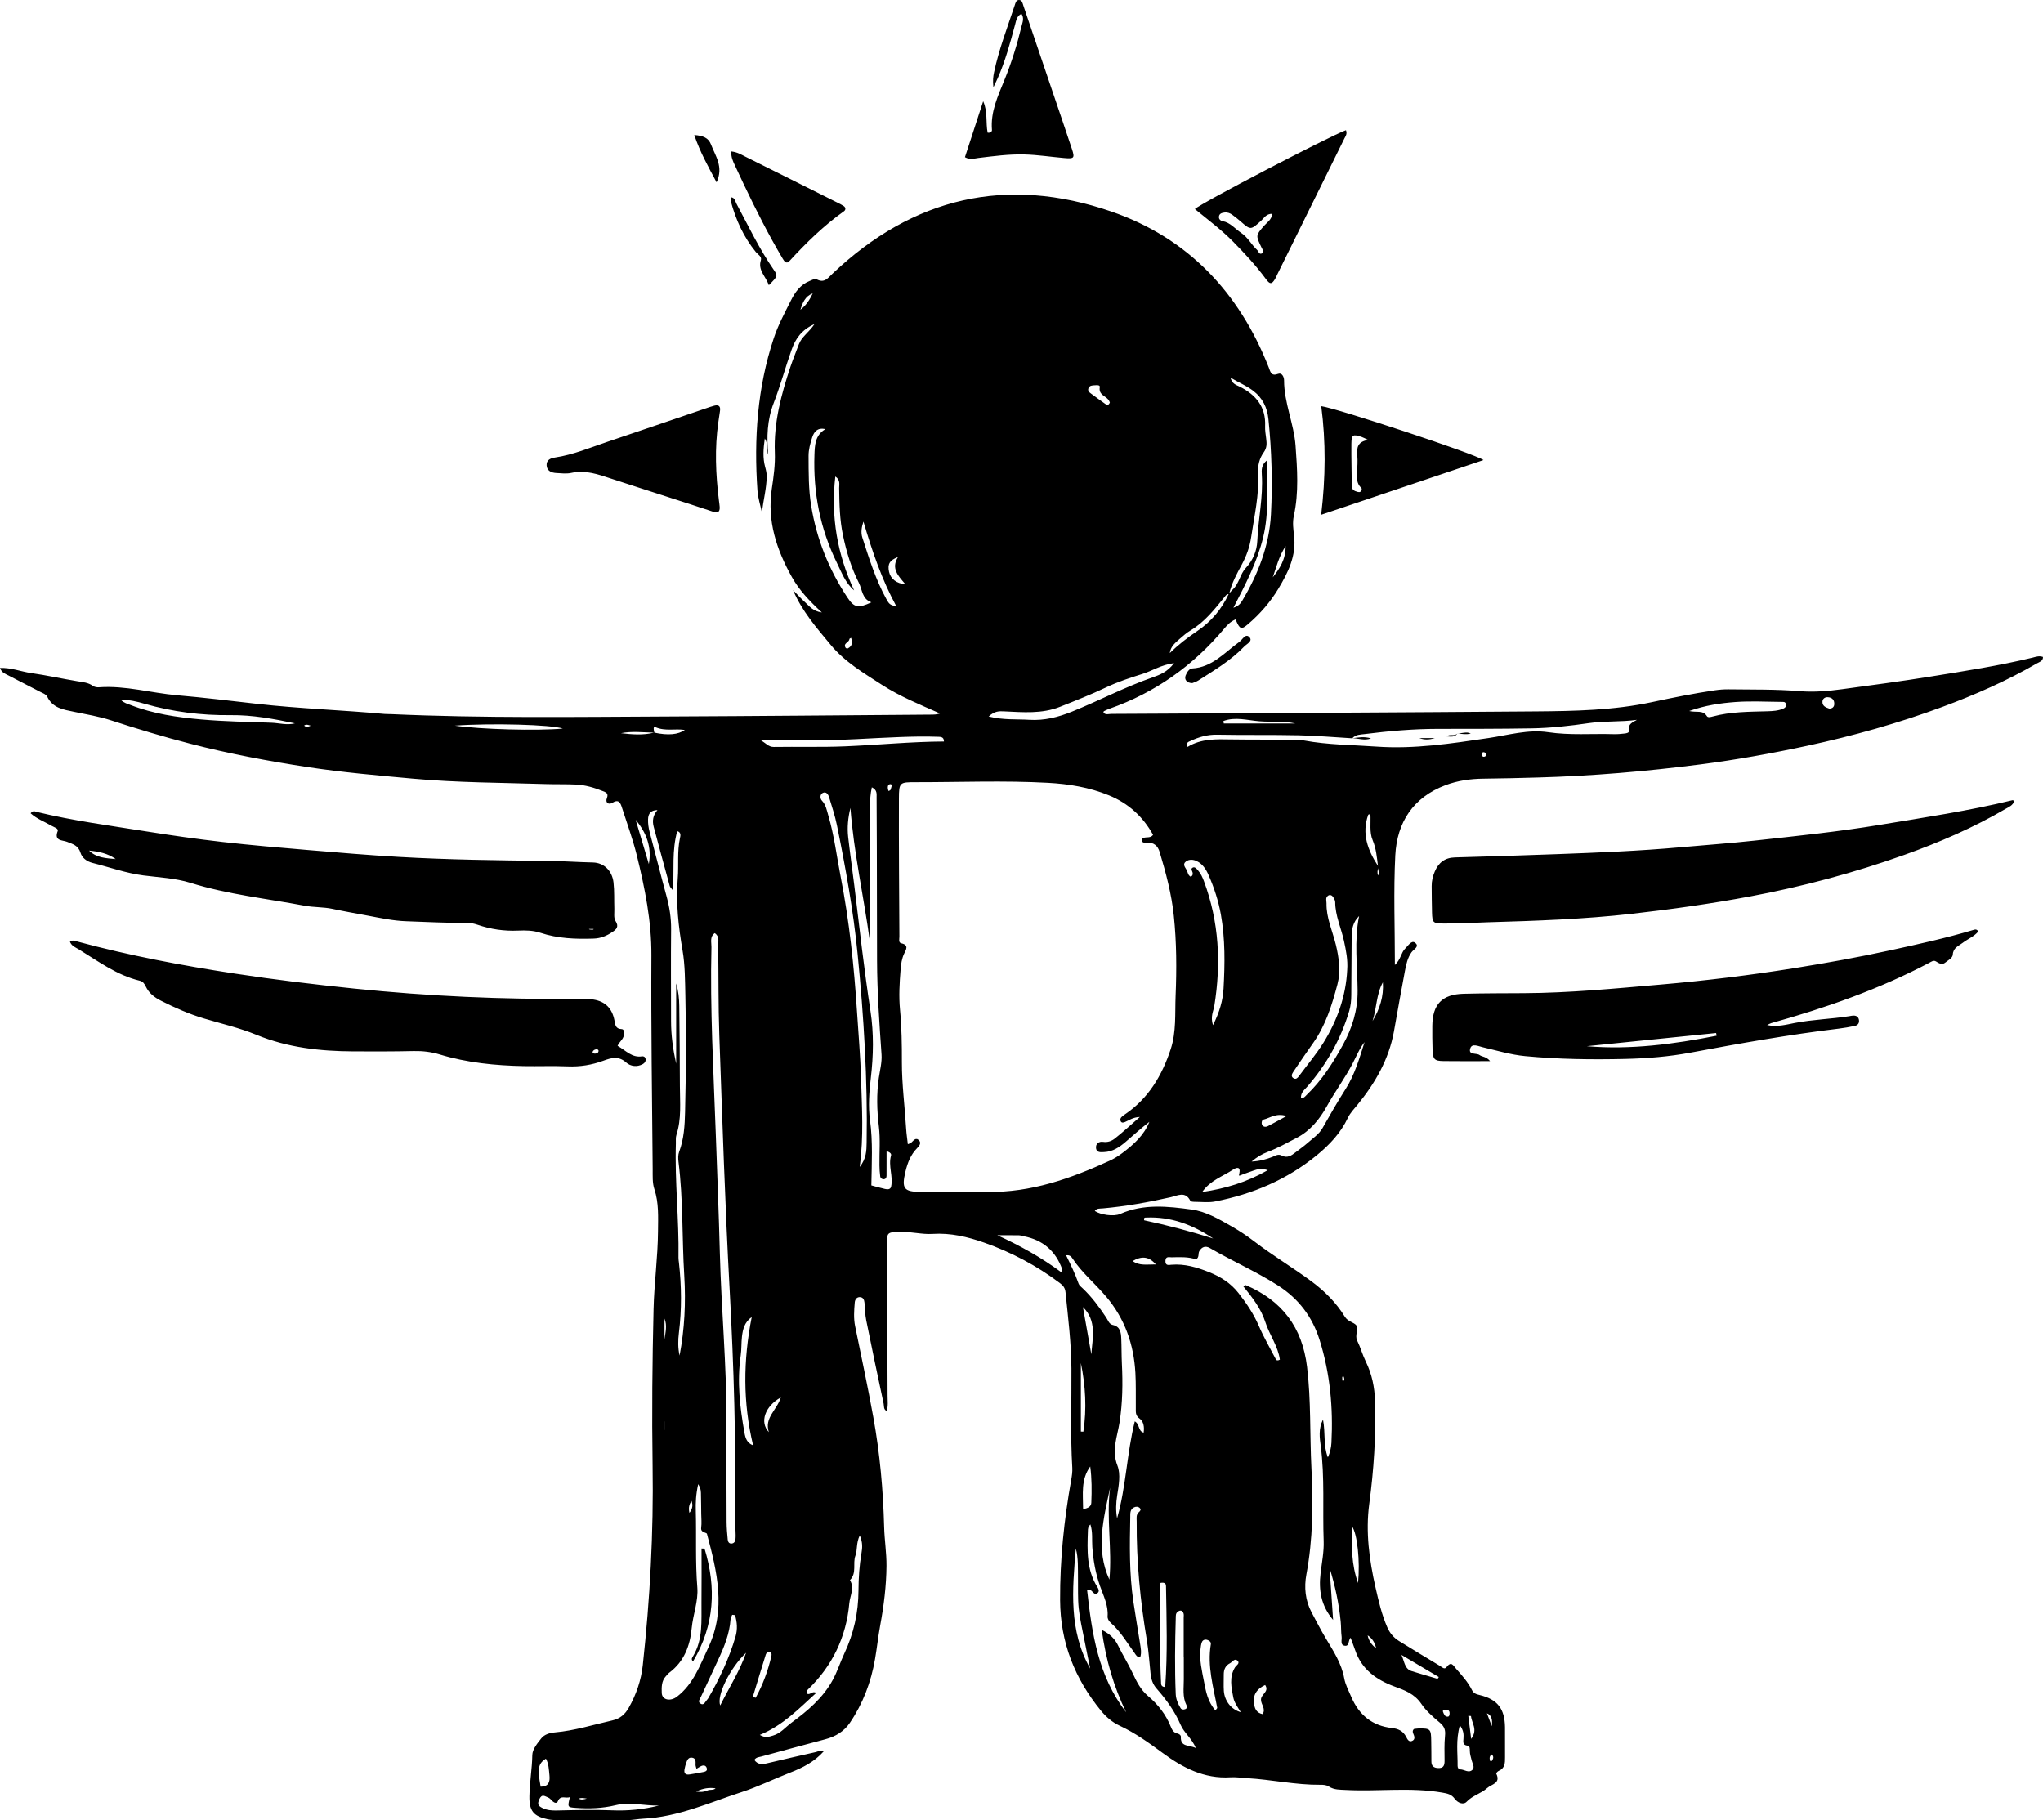 <?xml version="1.0" encoding="UTF-8"?>
<svg id="_レイヤー_1" xmlns="http://www.w3.org/2000/svg" width="668.096" height="595.216" version="1.1" viewBox="0 0 668.096 595.216">
  <!-- Generator: Adobe Illustrator 29.5.1, SVG Export Plug-In . SVG Version: 2.1.0 Build 141)  -->
  <path d="M485.125,150.443c-2.631-1.982-47.82-16.915-53.051-17.629,1.521,11.68,1.426,23.298-.025,35.516,18.044-6.081,35.411-11.933,53.076-17.886h0ZM441.927,145.189c.036-3.073.473-3.295,3.406-2.291.497.17.962.437,2.103.964-3.484.533-3.798,2.542-3.58,5.021.167,1.89.025,3.816-.088,5.72-.107,1.812-.092,3.534,1.355,4.907.347.329.186.759-.053,1.097-.28.396-.721.331-1.109.238-1.131-.272-1.944-.734-1.939-2.163.018-4.498-.148-8.997-.095-13.494h0ZM181.907,154.678c1.634.09,3.344.314,4.905-.036,4.672-1.047,8.879.5,13.156,1.906,6.095,2.004,12.208,3.953,18.312,5.928,4.937,1.598,9.885,3.166,14.802,4.822,1.611.542,2.378.19,2.26-1.569-.046-.68-.155-1.357-.24-2.034-1.068-8.566-1.432-17.136-.187-25.724.179-1.214.357-2.428.538-3.641.226-1.516-.463-2.041-1.878-1.672-.924.241-1.827.561-2.732.869-10.726,3.645-21.443,7.318-32.179,10.932-5.682,1.913-11.238,4.264-17.227,5.156-1.494.222-2.759.862-2.689,2.514.078,1.842,1.544,2.461,3.16,2.55h-.001ZM319.894,51.662c5.012-.603,10.003-1.288,15.085-1.155,4.379.115,8.691.797,13.037,1.171,3.208.276,3.514.06,2.531-2.92-2.012-6.097-4.099-12.169-6.162-18.25-3.245-9.569-6.498-19.135-9.737-28.705-.263-.778-.396-1.772-1.375-1.802-.985-.03-1.184.944-1.44,1.722-2.395,7.26-5.173,14.401-6.759,21.911-.289,1.37-.467,2.726-.214,4.923.703-1.49,1.059-2.207,1.383-2.937,2.503-5.633,4.093-11.565,5.687-17.494.373-1.388.551-2.871,2.1-3.625.987,1.506.33,2.834.027,4.099-1.435,5.976-3.252,11.821-5.58,17.531-2.134,5.233-4.598,10.442-4.091,16.375.034.392-.361,1.031-1.419.877-.658-3.275.092-6.822-1.454-10.277-1.994,6.116-3.988,12.233-5.964,18.295,1.67.944,3.019.42,4.346.26h-.001ZM26.321,278.846c.503,1.664,2.039,2.856,3.916,3.326,5.551,1.389,10.951,3.349,16.676,4.091,5.141.667,10.397.875,15.364,2.421,12.191,3.793,24.849,5.139,37.318,7.478,3.02.567,6.231.42,9.055,1.022,3.852.822,7.757,1.507,11.631,2.232,4.154.778,8.291,1.691,12.567,1.83,6.563.214,13.12.604,19.691.526,1.239-.015,2.426.214,3.615.621,4.303,1.475,8.73,2.124,13.29,1.916,2.454-.112,4.89-.074,7.295.722,5.664,1.874,11.508,2.096,17.432,1.888,2.354-.083,4.234-.913,6.06-2.131,1.312-.876,2.288-1.721,1.051-3.629-.648-1-.337-2.649-.384-4.007-.1-2.87.055-5.766-.272-8.608-.442-3.835-3.159-6.437-6.723-6.514-4.914-.106-9.832-.472-14.722-.52-16.278-.16-32.552-.368-48.803-1.305-9.815-.566-19.616-1.394-29.413-2.221-9.397-.793-18.799-1.588-28.167-2.658-8.421-.961-16.821-2.163-25.192-3.498-11.876-1.894-23.813-3.474-35.522-6.32-.612-.149-1.254-.608-2.075.428,2.003,1.834,4.567,2.749,6.853,4.091.785.461,2.346.871,2.006,1.739-1.296,3.318,1.621,2.919,3.031,3.496,1.896.776,3.693,1.171,4.423,3.583h0ZM192.978,303.773c.37.018.741.004,1.133.004-.044.1-.066.195-.089.196-.375.005-.765.06-1.123-.021-.433-.099-.395-.202.079-.178h0ZM37.839,280.925c-3.096-.305-6.264-.347-8.713-2.78,3.114.308,6.128.895,8.713,2.78ZM252.532,78.599c1.119,2.029,2.273,4.041,3.455,6.034.495.835,1.163,1.828,2.191.709,5.459-5.94,11.198-11.562,17.8-16.25.625-.444.658-1.215-.062-1.704-.67-.455-1.415-.804-2.143-1.168-10-5.003-19.996-10.013-30.012-14.983-1.327-.659-2.609-1.494-4.597-1.715-.144,1.877.55,3.244,1.156,4.549,3.846,8.287,7.798,16.524,12.213,24.528h0ZM232.505,47.239c-.828-2.189-2.635-2.886-5.47-3.092,1.909,5.649,4.542,10.285,7.298,15.477,2.365-5.08-.405-8.623-1.828-12.385h0ZM414.024,91.312c1.282,1.748,1.886,1.674,2.945-.084.281-.467.477-.985.719-1.475,7.33-14.845,14.663-29.688,21.985-44.537.35-.71.946-1.378.482-2.649-5.656,2.102-47.606,23.952-49.403,25.789,4.22,3.473,8.607,6.728,12.455,10.624,3.854,3.902,7.567,7.903,10.817,12.332h0ZM398.614,70.828c.125-1.005.958-1.207,1.784-1.324,1.002-.142,1.882.204,2.665.795.868.655,1.74,1.31,2.557,2.027,3.393,2.981,3.357,2.958,6.861-.216.945-.856,1.608-2.235,3.571-2.195-.245,2.012-1.685,2.784-2.631,3.87-2.788,3.199-2.814,3.163-.908,7.092.278.573.791,1.146.347,1.906-1.166.677-1.264-.597-1.755-1.048-1.879-1.725-2.992-4.1-5.239-5.595-2.003-1.333-3.518-3.371-6.105-3.836-.632-.114-1.246-.672-1.146-1.478v.002ZM247.188,82.425c.671.822,2.004,1.466,1.63,2.646-1.04,3.285,1.537,5.177,2.61,8.192,2.901-2.951,2.995-3.015,1.588-5.052-4.738-6.861-8.319-14.365-12.227-21.69-.399-.748-.431-1.845-1.716-2.013-.044.444-.196.861-.103,1.214,1.621,6.115,4.193,11.77,8.217,16.703h0ZM476.72,239.736c1.363.331,2.73.493,4.247.135-1.481-.756-2.881.063-4.247-.135ZM476.657,239.771c.012-.015.026-.021.038-.036l-.008-.005c-.009.016-.021.025-.03.041h0ZM476.695,239.734c.008.001.017,0,.025.002-.01-.002-.02-.004-.03-.006-.003,0,.005.005.005.005h0ZM469.212,241.357h-5.051c1.553.557,3.055.604,5.051,0ZM476.657,239.771c-.926,1.142-2.435.125-3.66,1.016,1.48.053,2.805.385,3.66-1.016ZM405.328,209.864c-4.847,3.456-8.849,8.354-15.494,8.721-.922.051-1.734,1.273-2.125,2.333-.478,1.298.418,2.458,2.196,2.462.447-.189,1.253-.406,1.924-.835,5.28-3.368,10.695-6.574,15.068-11.149.819-.857,2.95-1.768,1.635-3.097-1.245-1.258-2.194.843-3.205,1.563v.002ZM664.706,215.039c-11.04,2.663-22.254,4.402-33.452,6.205-9.577,1.542-19.192,2.821-28.805,4.123-4.621.626-9.239,1.029-13.817.649-7.8-.647-15.596-.507-23.396-.603-1.495-.018-3.007.106-4.488.325-6.89,1.018-13.709,2.396-20.521,3.855-12.507,2.679-25.258,2.927-37.971,3.029-46.268.368-92.538.572-138.808.818-.867.005-1.869.423-2.596-.412.046-.211.035-.408.105-.442.599-.294,1.195-.606,1.822-.825,14.973-5.234,27.414-14.102,37.577-26.217.983-1.172,1.972-2.254,3.703-3.006,1.378,3.321,1.852,3.465,4.14,1.504,3.88-3.326,7.229-7.178,9.833-11.512,3.168-5.274,5.947-10.773,5.154-17.364-.255-2.115-.559-4.294-.071-6.521,1.66-7.574,1.107-15.27.558-22.885-.52-7.214-3.762-14.013-3.756-21.371,0-1.181-.739-2.576-1.885-2.151-2.409.892-2.547-.614-3.15-2.142-9.67-24.498-26.403-42.286-51.403-50.906-34.307-11.829-64.921-4.688-91.274,20.338-1.465,1.391-2.618,3.155-5.095,1.829-.673-.36-1.562.221-2.336.524-3.029,1.186-4.762,3.652-6.125,6.363-2.026,4.029-4.173,8.016-5.605,12.315-5.405,16.23-6.526,32.934-5.346,49.862.167,2.391.95,4.738,1.447,7.105.497-3.971,1.511-7.775,1.586-11.681.021-1.102-.243-2.142-.533-3.212-.783-2.886-.581-5.813-.1-9.25,1.291,1.954.44,3.757,1.13,5.306-.542-5.764-.363-11.369,1.781-16.896,2.221-5.727,3.826-11.69,5.877-17.488,1.225-3.463,3.192-6.442,7.465-8.324-1.85,2.754-4.209,4.128-5.115,6.623-.886,2.441-1.915,4.832-2.734,7.294-3.03,9.112-5.5,18.297-5.119,28.079.153,3.921-.39,7.91-.982,11.813-1.599,10.547,1.553,19.986,6.585,28.952,2.351,4.19,5.641,7.742,9.788,11.533-2.981-.404-4.097-2.076-5.463-3.304-1.396-1.253-2.651-2.663-3.968-4.004,2.905,6.896,7.685,12.312,12.291,17.881,4.641,5.611,10.769,9.216,16.738,13.074,5.957,3.851,12.517,6.506,19.022,9.377-1.084.383-2.032.377-2.98.384-28.482.207-56.964.48-85.446.606-30.385.135-60.776.597-91.149-.77-.684-.031-1.372.005-2.053-.057-13.884-1.268-27.831-1.742-41.692-3.308-8.699-.983-17.392-2.043-26.112-2.799-8.557-.742-16.933-3.244-25.63-2.608-.643.047-1.442-.097-1.948-.46-1.532-1.1-3.28-1.217-5.04-1.511-5.065-.845-10.089-1.958-15.169-2.684-3.295-.471-6.471-1.804-10.175-1.675.59,1.635,1.858,1.972,2.871,2.51,3.385,1.797,6.818,3.502,10.215,5.278.836.437,1.995.822,2.335,1.546,1.799,3.829,5.352,4.288,8.849,5.021,4.009.84,8.09,1.496,11.969,2.759,8.585,2.796,17.216,5.394,25.957,7.656,12.602,3.26,25.377,5.665,38.225,7.628,11.491,1.755,23.076,2.753,34.661,3.809,14.471,1.319,28.959,1.318,43.445,1.774,3.283.103,6.574-.001,9.854.156,3.026.145,5.923,1.004,8.73,2.129,1.025.411,1.988.708,1.347,2.332-.573,1.455.586,2.242,1.762,1.516,2.089-1.29,2.653-.068,3.15,1.487,1.665,5.21,3.569,10.364,4.875,15.664,2.649,10.756,4.842,21.548,4.776,32.785-.137,23.277.227,46.558.421,69.836.018,2.183-.128,4.504.539,6.517,1.511,4.561,1.236,9.162,1.203,13.814-.06,8.498-1.253,16.935-1.454,25.401-.407,17.108-.576,34.234-.314,51.344.333,21.804-.853,43.507-3.212,65.157-.535,4.913-2.139,9.603-4.606,13.944-1.198,2.107-2.794,3.524-5.316,4.096-6.25,1.416-12.382,3.357-18.814,3.923-1.649.145-3.417.65-4.424,1.912-1.296,1.624-2.936,3.62-2.966,5.479-.072,4.521-.875,8.965-.949,13.462-.079,4.825,1.32,6.573,6.07,7.572,1.06.223,2.175.244,3.266.249,7.532.032,15.064.067,22.595.022,1.768-.01,3.531-.398,5.303-.482,11.36-.537,21.62-5.266,32.179-8.697,5.39-1.751,10.563-4.315,15.891-6.389,4.014-1.562,7.939-3.532,10.956-6.959-1.077-.519-1.795.072-2.57.248-5.329,1.212-10.667,2.391-15.977,3.68-1.675.407-3.074.434-4.155-1.1.596-.915,1.476-.896,2.245-1.105,6.992-1.894,13.976-3.82,20.983-5.657,3.319-.87,6.115-2.572,8.008-5.364,4.281-6.313,6.928-13.331,8.228-20.838.63-3.639,1.011-7.322,1.68-10.953,1.193-6.466,2.02-12.947,2.069-19.543.031-4.259-.656-8.453-.767-12.676-.318-12.058-1.388-24.04-3.534-35.9-1.802-9.956-3.923-19.855-5.951-29.769-.531-2.596-.347-5.179-.129-7.766.087-1.028.673-1.887,1.853-1.753.955.109,1.249.956,1.334,1.817.189,1.906.186,3.849.562,5.716,1.836,9.115,3.753,18.213,5.7,27.305.168.787-.095,1.862.996,2.402.549-1.698.303-3.35.298-4.974-.054-16.433-.144-32.866-.203-49.299-.015-4.231.021-4.177,4.328-4.311,3.554-.111,7.121.886,10.532.666,5.952-.384,11.52.949,16.862,2.824,8.915,3.129,17.278,7.545,24.873,13.287,1.047.791,1.651,1.559,1.794,2.961.845,8.304,1.87,16.588,1.932,24.956.08,10.815-.371,21.635.28,32.447.081,1.345-.135,2.73-.373,4.068-2.303,12.962-3.675,25.973-3.61,39.188.068,13.809,4.764,25.657,13.368,36.18,1.667,2.038,3.71,3.788,6.036,4.869,5.107,2.373,9.613,5.611,14.102,8.916,6.612,4.869,13.638,8.537,22.221,7.981,1.762-.114,3.55.18,5.326.282,8.055.459,15.989,2.253,24.092,2.179.966-.009,1.928.038,2.771.585,1.707,1.108,3.628,1.007,5.549,1.111,10.481.569,21.009-.954,31.484.861,1.766.306,3.038.578,4.078,2.003,1.014,1.388,2.867,2.103,3.922.982,1.947-2.069,4.717-2.65,6.716-4.476,1.421-1.298,4.542-1.514,2.956-4.729-.068-.138.434-.727.77-.866,2.074-.86,2.126-2.599,2.105-4.45-.038-3.286.034-6.573-.009-9.859-.078-6.001-2.445-9.085-8.209-10.495-1.138-.278-2.021-.504-2.588-1.637-1.296-2.59-3.199-4.727-5.115-6.886-1.103-1.242-1.625-2.696-3.255-.574-.646.841-1.476-.075-2.116-.46-4.457-2.676-8.91-5.358-13.33-8.094-1.767-1.094-3.046-2.585-3.907-4.571-1.81-4.176-2.822-8.559-3.821-12.959-2.042-9.001-3.281-18.183-2.056-27.301,1.502-11.175,2.222-22.308,1.9-33.564-.132-4.62-1.014-8.909-3.035-13.044-1.078-2.206-1.715-4.627-2.806-6.825-.881-1.774.613-3.883-.27-4.984-.849-1.058-2.755-1.192-3.754-2.819-2.816-4.589-6.593-8.368-10.92-11.572-6.154-4.558-12.753-8.477-18.833-13.152-2.38-1.83-4.922-3.487-7.531-4.973-4.037-2.3-8.179-4.724-12.787-5.354-7.834-1.071-15.763-1.958-23.403,1.43-2.153.955-6.514.264-8.315-.976.667-.93,1.7-.758,2.622-.841,7.509-.673,14.903-1.997,22.252-3.664,2.17-.492,4.754-2.075,6.374,1.187.149.3,1.011.336,1.542.339,2.189.011,4.443.293,6.557-.12,12.261-2.401,23.527-7.137,33.247-15.11,4.14-3.396,7.83-7.275,10.164-12.223.771-1.635,2.015-2.896,3.141-4.275,5.776-7.077,10.264-14.825,11.927-23.959,1.2-6.591,2.325-13.197,3.59-19.776.41-2.131.848-4.306,2.16-6.147.703-.987,2.841-1.906,1.09-3.171-1.119-.808-2.23,1.076-3.157,1.964-1.355,1.298-1.371,3.494-3.369,5.358,0-12.404-.462-24.155.135-35.852.551-10.8,5.855-18.965,16.411-22.937,4-1.505,8.186-2.092,12.476-2.134,5.883-.057,11.766-.212,17.649-.374,17.798-.488,35.497-2.006,53.147-4.271,11.804-1.515,23.5-3.625,35.128-6.134,14.987-3.235,29.722-7.365,44.105-12.693,10.664-3.95,21.062-8.5,30.911-14.229.814-.474,2.026-.742,1.98-2.108-1.31-.457-2.344-.028-3.389.224h0ZM261.748,101.281c.719-2.258,1.543-4.43,4.027-5.333-.986,2.087-2.191,3.962-4.027,5.333ZM277.234,212.033c-.164.084-.595-.042-.697-.202-.975-1.523,1.236-1.742,1.227-2.898,0-.068.196-.137.545-.367.589,1.578.344,2.742-1.075,3.467ZM277.065,195.313c-6.021-9.124-10.01-19.019-11.79-29.876-.896-5.463-.832-10.887-.86-16.352-.011-2.101.559-4.075,1.169-6.007.591-1.872,1.773-3.369,4.323-2.741-3.375,1.946-3.462,5.293-3.569,8.357-.432,12.36,1.84,24.198,7.342,35.357,1.558,3.159,2.731,6.529,5.633,9.01-5.477-11.753-7.668-23.999-6.152-37.243,1.734,1.14,1.246,2.606,1.26,3.792.063,5.197.168,10.348,1.257,15.497,1.141,5.395,2.694,10.588,5.191,15.492,1.142,2.242,1.004,5.264,4.092,6.368-4.342,2.005-5.625,1.79-7.897-1.654h0ZM289.843,195.88c-3.484-6.349-5.623-13.229-7.838-20.072-.547-1.69-.243-3.471.353-5.248,2.838,9.651,6.027,19.032,10.806,27.789-2.149-.58-2.355-.708-3.321-2.47h0ZM290.736,186.989c-.526-2.511.114-3.754,2.944-4.854-2.41,3.75.1,6.223,2.354,8.859-2.777-.08-4.825-1.748-5.298-4.004h0ZM88.701,236.327c-7.631-.279-15.282-.402-22.882-1.067-7.86-.688-15.691-1.825-23.133-4.731-1.008-.394-2.069-.631-3.122-1.616,2.8-.13,5.23.501,7.638,1.195,9.237,2.666,18.654,3.854,28.268,3.743,7.101-.082,14.058,1.216,20.978,2.673-2.633.685-5.172-.104-7.747-.198h0ZM99.45,237.263c.752-.562,1.476-.132,2.151.026-.777.389-1.505.59-2.151-.026ZM148.746,237.282c11.811-.869,31.558-.334,35.304.956-8.347.78-26.926.277-35.304-.956ZM487.903,575.755c-.177.265-.555.231-.635-.037-.229-.761-.216-1.498.559-2.02.737.67.527,1.383.076,2.057ZM487.838,564.462c-.632-1.671-1.088-2.877-1.588-4.199,1.397.526,1.927,1.926,1.588,4.199ZM481.042,561.148c.18,2.277,2.372,4.43.058,7.471-.365-2.908-.655-5.222-.945-7.535.296.021.592.043.888.064h0ZM477.398,564.167c1.317,1.808,1.248,3.056,1.185,4.276-.056,1.103-.362,2.18,1.327,2.395.795.102.746,1.021.748,1.69.004,1.11.382,2.13.622,3.189.224.99,1.128,2.183.171,3.058-1.202,1.099-2.576-.148-3.889-.18-.609-.015-.908-.569-.901-1.152.05-4.154-.624-8.363.736-13.277h0ZM420.423,178.565c.02,4.496-2.005,7.423-4.204,10.214,1.161-3.292,1.938-6.694,4.204-10.214ZM411.416,154.612c-.136-2.394.463-4.779,1.802-6.616,1.145-1.571,1.048-2.954.847-4.574-.168-1.354-.408-2.726-.347-4.078.281-6.289-2.991-10.235-8.298-12.901-1.145-.575-2.531-.894-3.019-2.951,2.674,1.598,5.103,2.573,7.281,4.195,3.23,2.407,4.734,5.595,5.123,9.403,1.057,10.347,1.362,20.75.819,31.11-.529,10.095-4.145,19.395-9.3,28.071-.557.938-1.153,1.873-2.978,2.466,4.004-7.715,7.788-15.032,9.737-23.038,1.995-8.193,1.158-16.54,1.302-25.216-1.935,1.501-1.844,3.176-1.744,4.767.46,7.286-1.165,14.428-1.484,21.665-.141,3.211-1.396,6.287-3.775,8.831-1.848,1.976-2.145,5.012-4.185,6.96-.42.401-.799.846-1.189,1.279.808-3.373,2.491-6.417,4.098-9.404,1.528-2.839,2.57-5.729,3.03-8.839,1.038-7.011,2.688-13.959,2.281-21.13h-.001ZM385.808,208.883c1.118-.993,2.274-1.987,3.551-2.75,4.674-2.791,7.916-6.995,11.25-11.124.304-.376.633-.765,1.182-.741-2.327,5.002-5.732,9.024-10.351,12.147-3.125,2.113-6.153,4.425-8.893,7.14.256-2.181,1.829-3.399,3.262-4.673h0ZM355.946,126.95c.366-.93,1.264-.926,2.071-.963.636-.03,1.771-.181,1.631.621-.421,2.414,1.735,2.807,2.791,4.056.243.287.368.673.505.931-.274.771-.789.983-1.296.634-1.679-1.155-3.3-2.394-4.952-3.588-.59-.426-1.048-.931-.749-1.689v-.002ZM328.408,232.616c6.117.283,12.308.86,18.2-1.478,5.075-2.014,10.169-4.014,15.096-6.357,3.842-1.827,7.846-3.145,11.864-4.394,3.207-.997,6.092-2.981,10.366-3.55-2.143,2.908-4.724,3.865-7.05,4.677-9.034,3.153-17.493,7.618-26.337,11.191-4.501,1.818-9.036,2.978-13.938,2.672-4.194-.262-8.441.132-13.293-1.082,1.953-1.824,3.416-1.758,5.094-1.68h-.002ZM265.4,241.975c9.724.23,19.405-.644,29.106-.975,3.969-.135,7.928-.236,11.893-.084,1.045.04,2.295-.124,2.287,1.548-10.812.059-21.519,1.131-32.255,1.579-7.785.324-15.593.087-23.389.205-1.748.027-2.589-1.274-4.437-2.297,5.996,0,11.398-.105,16.795.023h0ZM291.217,258.259c-.054.18-.398.271-.63.417-.419-.94-.414-2.212.549-2.25.849-.033.278,1.183.082,1.833h-.001ZM251.438,468.315c-3.112-3.239-1.287-8.497,3.9-11.344-1.238,4.082-5.499,6.695-3.9,11.344ZM233.72,305.136c1.663,1.084,1.108,2.742,1.13,4.132.156,9.719.023,19.448.372,29.159.999,27.772,1.874,55.553,3.386,83.299,1.364,25.033,2.138,50.056,1.713,75.119-.021,1.225.158,2.453.204,3.681.036.951.087,1.913-.014,2.855-.074.692-.477,1.311-1.283,1.362-.886.056-1.188-.647-1.252-1.317-.182-1.905-.355-3.819-.363-5.73-.045-10.954-.085-21.908-.044-32.862.068-18.36-1.691-36.646-2.166-54.984-.34-13.138-.877-26.271-1.345-39.405-.721-20.247-1.901-40.483-1.406-60.756.037-1.517-.617-3.306,1.068-4.552h0ZM240.53,535.166c-2.073,7.071-5.199,13.698-8.874,20.072-.135.234-.305.455-.491.652-.6.632-.99,1.954-2.163,1.155-.897-.611-.117-1.483.201-2.173,1.873-4.066,3.773-8.12,5.672-12.174,1.97-4.204,3.7-8.477,4.03-13.187.035-.501.351-.983.537-1.474.303.036.606.073.909.109.723,2.287.862,4.691.179,7.02h0ZM226.122,490.794c.553,1.353.328,2.659-.676,3.918-.398-1.787.015-2.855.676-3.918ZM214.353,237.79c3.176,1.384,6.437.41,9.605.903-2.2,1.542-5.492,1.831-9.969.88-.182-.701-.541-2.178.364-1.783h0ZM203.067,239.751c3.588-.712,7.194-.26,10.794-.177-3.584.897-7.189.584-10.794.177ZM212.175,282.547c-1.434-4.825-2.868-9.65-4.302-14.475,3.502,4.215,5.325,8.925,4.302,14.475ZM212.42,271.973c-.359-1.344-.534-2.673-.5-4.05.046-1.871.897-3.006,3.082-3.025-1.49,1.661-1.743,3.519-1.235,5.448,1.704,6.473,3.479,12.927,5.253,19.381.094.341.432.614,1.086,1.504.348-6.885-.409-13.254,1.367-19.449,1.36.376,1.047,1.544.878,2.324-.938,4.337-.364,8.74-.715,13.087-.645,7.975.218,15.766,1.571,23.619.829,4.809.8,9.819.917,14.714.303,12.721.204,25.459-.096,38.182-.102,4.32-.361,8.749-1.933,12.936-.366.975-.354,2.179-.219,3.24,1.569,12.379,1.13,24.86,1.891,37.281.534,8.723.114,17.459-1.532,26.107-.556-2.467-.527-4.967-.221-7.438.945-7.643.873-15.275.014-22.914-.061-.544-.159-1.091-.15-1.634.204-12.454-1.24-24.87-.855-37.328.03-.957-.104-1.979.182-2.858,1.699-5.214,1.146-10.573,1.133-15.892-.02-8.759-.096-17.519-.205-26.278-.031-2.449-.263-4.895-1.014-7.339v26.244c-1.027-4.641-1.671-9.276-1.672-13.969-.003-9.992-.08-19.984.019-29.975.037-3.742-.532-7.322-1.52-10.911-1.923-6.98-3.657-14.012-5.525-21.008h-.001ZM217.305,437.99v-6.809c.912,2.23.31,4.469,0,6.809ZM217.31,464.802v2.794h-.019v-2.794h.019ZM191.909,588.15c-1.05.255-1.802.492-2.608.019.79-.395,1.551-.163,2.608-.019ZM178.519,575.075c.944,1.716.966,3.597,1.161,5.473.237,2.273-.374,3.673-2.885,3.701-1.092-6.022-.816-7.525,1.724-9.174ZM200.162,591.983c-6.01-.261-12.016-.085-18.023.052-1.646.038-3.264-.057-4.793-.826-1.294-.65-1.714-1.192-.998-2.818.865-1.963,1.897-.944,2.872-.615.583.197,1.015.84,1.519,1.278.578.503,1.364.757,1.685-.034.886-2.184,2.554-.757,3.944-1.374-.796,3.314-.798,3.332,1.882,3.534,4.386.331,8.769.171,13.037-.868,4.773-1.162,9.438.221,14.162.113-5.038,1.264-10.131,1.779-15.286,1.556v.002ZM221.409,554.791c-2.181,1.679-4.932,1.131-5.009-1.225-.059-1.809-.11-3.882,1.349-5.435.374-.398.701-.86,1.132-1.182,4.861-3.63,6.776-8.815,7.315-14.537.422-4.478,2.201-8.811,1.837-13.306-.674-8.333-.276-16.667-.497-24.997-.072-2.698.022-5.364.779-8.792,1.017,1.646.882,2.622.909,3.559.057,2.05.067,4.101.088,6.152.016,1.504.185,3.031-.016,4.506-.237,1.74,1.742,1.501,1.89,2.053,3.298,12.323,6.332,24.663.448,37.146-2.736,5.805-4.87,11.935-10.226,16.057h.001ZM223.898,578.323c.123-.529.214-1.071.402-1.577.374-1.005.694-2.26,2.118-1.974,1.219.245,1.051,1.371,1.035,2.332-.006.364.168.731.309,1.292.568-.338.998-.635,1.463-.862.872-.426,1.664-.267,1.918.712.23.888-.577,1.087-1.238,1.216-1.456.284-2.917.548-4.383.776-1.542.24-1.941-.551-1.624-1.914h0ZM231.336,585.494c-1.013.456-2.071.605-3.704.349,2.32-1.109,4.301-1.361,6.385-1.054-.779.719-1.831.323-2.681.705ZM235.528,557.683c-1.264-3.084,3.084-12.159,8.452-17.23-2.095,6.049-5.586,11.43-8.452,17.23ZM243.452,468.51c-1.506-8.37-2.47-16.767-1.224-25.282.296-2.022.166-4.103.404-6.137.279-2.381.794-4.715,3.195-6.415-2.803,14.19-2.905,27.976.452,41.954-2.054-.749-2.523-2.43-2.827-4.119h0ZM246.188,554.859c1.402-4.6,2.791-9.205,4.227-13.795.157-.502.597-.936,1.245-.816.732.135.712.774.603,1.25-1.104,4.81-2.793,9.385-5.146,13.681-.31-.106-.62-.213-.929-.319h0ZM279.732,508.7c.713-1.936.198-4.059,1.42-6.61,1.018,2.286.855,4.082.563,5.796-.69,4.044-.958,8.133-.975,12.202-.03,7.243-1.558,14.081-4.628,20.604-1.335,2.836-2.262,5.832-3.773,8.614-3.235,5.954-8.242,10.15-13.538,14.039-1.954,1.435-3.492,3.466-6.014,4.186-1.297.37-2.438.892-4.318-.214,7.65-3.153,12.823-8.636,18.446-13.735-1.28-.812-1.924.749-2.919.279-.361-.526-.207-1.003.222-1.416,7.993-7.711,12.512-17.131,13.514-28.153.227-2.497,1.786-5.027.217-7.592,2.313-2.303.843-5.446,1.783-7.999h0ZM283.399,373.695c-.044,2.593-.08,5.183-2.272,7.909,1.367-10.035.726-19.443.451-28.831-.216-7.377-.856-14.742-1.336-22.111-.962-14.748-2.494-29.426-5.328-43.949-1.308-6.705-2.107-13.515-4.055-20.086-.494-1.666-.765-3.43-2.084-4.828-.627-.664-.705-2.026.291-2.518,1.088-.538,1.774.45,2.061,1.408.902,3.01,1.917,6.004,2.543,9.074,2.844,13.931,5.365,27.906,6.77,42.084,2.039,20.574,3.311,41.168,2.959,61.849h0ZM291.414,387.983c-.223,1.058-1.214.986-2.011.807-1.571-.353-3.119-.809-4.458-1.165.119-7.238.523-14.253-.441-21.346-.616-4.534-.269-9.219.28-13.883.846-7.192.983-14.531-.113-21.696-2.089-13.66-3.633-27.381-5.296-41.091-.642-5.294-1.41-10.573-2.013-15.872-.364-3.198-.046-6.377.741-9.54,1.098,14.599,4.323,28.847,6.317,43.325,0-4.214-.005-8.428.001-12.642.006-4.106.023-8.213.036-12.319.014-4.243-.051-8.489.069-12.729.114-4.024-.378-8.106.581-12.382,1.821.897,1.543,2.199,1.554,3.314.051,5.338.063,10.677.074,16.015.027,12.456.036,24.913.072,37.369.029,10.248.763,20.46,1.467,30.678.173,2.511-.511,5.092-.885,7.628-.783,5.301-.636,10.554.011,15.887.508,4.183.143,8.471.198,12.712.016,1.225.077,2.457.247,3.668.075.533.565.931,1.188.882.678-.054.873-.584.878-1.145.021-2.589.009-5.178.009-8.016,1.307.371,1.602.942,1.464,1.422-.972,3.391.739,6.76.03,10.12h0ZM347.01,415.985c-6.49-4.806-13.469-8.668-20.861-12.056,2.342,0,4.684-.02,7.025.015.537.008,1.07.209,1.606.312,6.244,1.206,10.44,4.806,12.587,10.8.065.181-.172.469-.357.929h0ZM351.815,506.365c.852,3.192.656,6.472.707,9.734.051,3.283-.097,6.588.24,9.842.351,3.391,1.154,6.737,1.804,10.094.62,3.205,1.298,6.399,1.95,9.597-7.038-12.351-5.856-25.816-4.701-39.268h0ZM356.885,442.861c-.916-5.15-1.833-10.299-2.749-15.449,4.585,4.463,3.141,10.055,2.749,15.449ZM356.879,491.399c-.05,1.238-1.048,1.799-2.686,2.082-.011-4.951-.771-9.682,2.333-13.928.527,3.939.513,7.895.352,11.846h.001ZM354.281,468.141c-.272,0-.544-.003-.816-.004v-22.449c1.521,7.472,1.949,14.969.816,22.454h0ZM386.159,567.906c.025-.535-.586-.926-1.132-1.049-1.223-.274-1.723-1.13-2.156-2.212-1.605-4.015-4.214-7.319-7.496-10.094-2.374-2.007-3.73-4.755-4.982-7.429-1.453-3.103-3.286-5.982-4.772-9.056-1.009-2.086-2.559-3.737-5.345-5.099,1.381,9.861,3.938,18.62,7.995,26.951-9.164-11.784-11.183-25.769-12.765-39.886.934-.284,1.231-.034,1.519.25.563.555,1.125,1.408,1.986.567.577-.564.198-1.307-.163-1.882-3.565-5.673-3.31-11.988-3.093-18.295.023-.67-.009-1.379.822-2.173.814,2.522.46,4.996.625,7.355.307,4.402,1.07,8.644,2.535,12.82,1.117,3.184,2.736,6.281,2.464,9.847-.063.825.424,1.595,1.054,2.156,3.21,2.855,5.344,6.551,7.842,9.964.384.524.636,1.228,1.765,1.307.518-1.51.176-3.069-.064-4.607-.718-4.589-1.515-9.167-2.189-13.762-1.335-9.11-1.188-18.28-.998-27.448.025-1.203-.15-2.542,1.247-3.221.666-.323,1.379-.276,1.896.247.505.511.087.96-.33,1.324-.976.854-.7,2.002-.708,3.07-.091,13.03,1.162,25.94,3.32,38.782.61,3.627.82,7.32,1.221,10.982.197,1.793.701,3.408,1.958,4.837,3.165,3.6,5.97,7.445,7.884,11.905,1.108,2.582,3.605,4.318,4.97,7.557-2.229-1.113-5.074-.222-4.91-3.707h0ZM362.791,516.543c-4.608-10.021-1.885-20.043.23-30.065-1.285,10.022.716,20.043-.23,30.065ZM379.486,517.611c1.56-.289,1.807.385,1.818,1.076.173,10.925.535,21.853-.252,32.77-.005.063-.192.113-.294.169-.634-.056-1.025-.441-1.055-1.032-.564-11.042-.282-22.075-.217-32.983h0ZM387.087,541.777h.033c0,2.459-.014,4.918.004,7.377.02,2.847-.501,5.751.883,8.46.286.559.185,1.059-.456,1.297-.555.206-1.189.131-1.48-.35-.848-1.403-1.516-2.927-1.585-4.578-.349-8.33-.236-16.662.009-24.993.019-.661-.037-1.388.566-1.889.787-.654,1.525-.617,1.937.357.198.468.086,1.073.086,1.617.005,4.234.003,8.468.003,12.703h0ZM397.461,559.312c-2.543-2.892-3.119-6.259-3.74-9.492-.663-3.448-1.527-6.921-1.137-10.498.087-.796.169-1.627.466-2.356.271-.665.962-.936,1.705-.722.701.202,1.339.69,1.214,1.42-1.218,7.138.813,13.934,2.086,20.813.017.092-.147.218-.594.835ZM400.218,552.914c-.122-1.762,0-3.54-.026-5.31-.024-1.633.536-2.948,2.025-3.715.781-.402,1.512-1.713,2.412-.906,1.043.933-.341,1.551-.787,2.289-1.907,3.156-1.173,6.495-.534,9.786.313,1.611,1.287,2.975,2.451,4.824-3.153-.858-5.316-3.725-5.541-6.968h0ZM412.895,560.53c-2.145-.453-2.681-1.964-2.841-3.876-.242-2.886,1.264-4.518,3.673-5.663,1.459,2.175-1.359,2.982-1.363,4.807-.003,1.606,1.684,2.959.531,4.731h0ZM472.558,559.123c.963-.134,1.575.214,1.482,1.314-.022.406-.123.875-.553.908-1.03.08-1.272-.796-1.576-1.519-.259-.617.318-.657.647-.703h0ZM470.52,548.389c-.135.197-.271.394-.406.591-2.847-.847-5.706-1.658-8.539-2.553-2.28-.721-2.308-3.212-3.273-5.271,4.073,2.411,8.145,4.822,12.218,7.233ZM450.014,538.986c-1.44-1.073-2.41-2.463-2.773-4.228,1.525.996,2.402,2.431,2.773,4.228ZM442.156,499.135c1.701,2.454,2.657,11.28,1.951,18.514-2.178-5.978-2.157-12.075-1.951-18.514ZM439.233,449.835c.38.582.564,1.507.098,1.705-.491.209-.348-.673-.391-1.088-.019-.189.183-.4.292-.617h.001ZM417.882,420.32c6.772,4.325,11.249,10.223,13.643,17.818,3.457,10.966,4.465,22.209,3.881,33.64-.085,1.652-.461,3.223-1.162,4.791-1.544-3.852-.749-7.919-1.598-12.377-1.55,3.104-1.09,5.969-.75,8.567,1.359,10.363.589,20.772.968,31.152.128,3.504-.594,7.046-1.01,10.562-.648,5.476.112,10.543,4.097,15.244-.405-5.981-.778-11.487-1.151-16.994,1.8,5.765,3.049,11.606,3.638,17.571.161,1.632.076,3.293.299,4.914.147,1.068-.597,2.836,1.184,2.966,1.373.1.929-1.75,1.744-2.635.521,1.41,1.047,2.742,1.507,4.096,2.119,6.243,6.886,9.633,12.749,11.81,3.414,1.267,6.603,2.333,8.947,5.81,1.448,2.148,3.771,4.212,5.925,6.007,1.588,1.323,1.948,2.463,1.753,4.378-.275,2.712-.15,5.467-.146,8.204.002,1.426-.343,2.37-2.056,2.311-1.513-.052-2.262-.664-2.252-2.217.013-2.189-.034-4.379-.057-6.568-.042-4.014-.241-4.221-4.144-4.163-.539.008-1.077.124-1.52.179-.522.56-.423,1.062-.183,1.583.359.782.631,1.713-.209,2.212-1.197.711-1.736-.436-2.138-1.22-.986-1.927-2.601-2.674-4.63-2.893-6.478-.699-10.787-4.287-13.308-10.161-.862-2.008-1.936-4.009-2.32-6.121-.884-4.868-3.508-8.832-5.961-12.935-1.679-2.809-3.179-5.726-4.715-8.618-2.081-3.919-2.473-8.222-1.691-12.403,2.154-11.518,2.227-23.171,1.645-34.723-.557-11.044-.097-22.118-1.432-33.154-1.564-12.94-8.192-21.673-20.021-26.708-.076-.032-.227.111-.799.414,2.906,3.598,5.754,7.206,7.172,11.638,1.345,4.207,4.164,7.887,4.762,12.307-.713.387-1.112.263-1.307-.11-1.896-3.632-3.967-7.19-5.586-10.943-1.703-3.95-4.044-7.41-6.671-10.763-2.538-3.239-5.829-5.296-9.558-6.789-3.96-1.585-7.99-2.79-12.348-2.433-.816.067-2.018.42-1.959-1.248.058-1.636,1.233-1.156,2.055-1.178,2.727-.072,5.466-.196,7.977.677,1.141-.74.573-1.896,1.057-2.708.86-1.444,2.058-1.802,3.465-.985,7.307,4.241,15.067,7.635,22.212,12.198l.002-.002ZM374.82,398.149c8.11-.376,15.281,2.377,21.923,6.841-7.484-2.362-15.059-4.35-22.587-5.956-.198-1.027.38-.872.664-.885ZM377.98,413.461c-2.869-.02-5.389.52-7.582-1.103,2.761-1.588,5.207-1.676,7.582,1.103ZM361.794,424.063c6.057,7.191,8.979,15.575,9.5,24.845.215,3.824.096,7.667.136,11.501.014,1.32-.192,2.488,1.31,3.536,1.237.863,1.536,2.735,1.251,4.534-1.916-.566-1.189-2.741-2.895-3.691-2.619,10.526-2.826,21.368-5.788,31.702-.453-2.491-.365-4.971.023-7.441.515-3.271,1.204-6.932.099-9.762-1.985-5.082-.038-9.518.69-14.183.997-6.396,1.072-12.803.756-19.242-.134-2.726-.081-5.462-.202-8.189-.087-1.958-.32-3.87-2.786-4.416-1.204-.266-1.524-1.501-2.112-2.388-2.278-3.43-4.699-6.737-7.708-9.578-.495-.467-1.134-.934-1.341-1.528-1.099-3.156-2.56-6.167-4.088-9.276,1.254-.156,1.711.466,2.046.976,3.107,4.731,7.502,8.318,11.11,12.602v-.002ZM384.443,325.607c-.241,5.842.274,11.789-1.61,17.49-2.852,8.626-7.286,16.141-15.015,21.338-.339.228-.664.483-.971.753-.453.4-.625.945-.352,1.466.318.607.892.449,1.411.238,1.329-.54,2.499-1.539,4.844-1.641-3.094,2.693-5.561,4.99-8.203,7.064-1.018.799-2.3,1.299-3.83,1.07-1.357-.203-2.518.633-2.285,2.157.222,1.451,1.646,1.228,2.686,1.183,2.734-.118,4.907-1.558,6.897-3.26,2.592-2.218,5.114-4.519,7.848-6.622-1.732,4.383-5.115,7.386-8.75,10.14-1.302.986-2.718,1.88-4.199,2.56-12.742,5.849-25.792,10.472-40.112,10.219-7.251-.128-14.507.033-21.761-.008-5.526-.031-6.258-1.137-4.927-6.693.682-2.846,1.69-5.469,3.781-7.598.673-.685,1.464-1.636.689-2.503-1.119-1.253-1.858.071-2.645.738-.191.162-.479.209-1.064.45-.196-1.751-.456-3.42-.557-5.098-.434-7.234-1.402-14.435-1.386-21.697.013-5.75-.068-11.49-.616-17.224-.417-4.37-.153-8.755.198-13.122.141-1.758.378-3.514,1.16-5.17.607-1.284,1.669-2.791-.937-3.377-.993-.223-.617-1.393-.621-2.15-.079-15.054-.202-30.109-.15-45.163.018-5.346.22-5.369,5.597-5.364,14.367.012,28.742-.582,43.098.203,6.833.373,13.594,1.471,20.001,4.101,6.303,2.588,11.062,6.878,14.41,12.897-.989,1.441-2.775.313-3.693,1.424-.126,1.319.933,1.177,1.638,1.142,2.293-.116,3.589.995,4.219,3.091,2.044,6.805,3.872,13.651,4.617,20.753.915,8.726.952,17.477.591,26.214h-.001ZM411.792,235.851c3.934.33,7.91-.154,11.844.734h-23.44c-.039-.27-.078-.54-.117-.81,3.855-1.445,7.783-.254,11.713.076ZM390.077,283.694c-.909.421-.078,1.181-.044,1.792.024.421.048.814-.611,1.225-.961-.505-.977-1.43-1.308-2.118-.425-.882-1.583-1.911-.289-2.882,1.051-.789,2.406-.665,3.518-.136,1.946.926,3.057,2.699,3.895,4.602,1.823,4.144,3.221,8.445,4.016,12.895,1.429,7.998,1.317,16.094.87,24.155-.215,3.873-1.278,7.676-3.46,12.002-.91-2.847.157-4.554.437-6.284,2.249-13.889,1.555-27.51-3.387-40.792-.48-1.291-1.046-2.53-1.968-3.569-.446-.502-.985-1.206-1.67-.89h.001ZM393.126,389.797c2.679-3.853,6.743-5.095,10.108-7.33,1.24-.824,2.531-.98,2.055,1.209-.192.881-.197.9.611.562,1.259-.526,2.577-.911,3.852-1.4,1.436-.552,2.877-.824,4.83-.186-6.984,4.001-13.936,6.029-21.457,7.146h.001ZM440.029,356.124c-2.677,4.194-5.126,8.505-7.581,12.825-1.099,1.933-3.196,3.324-4.925,4.865-1.219,1.086-2.594,1.996-3.876,3.014-1.334,1.058-2.729,1.98-4.468,1.051-1.199-.641-2.095.046-3.082.434-2.027.796-4.096,1.383-6.799,1.515,1.844-1.556,3.476-2.478,5.234-3.144,3.325-1.261,6.418-2.993,9.556-4.628,4.405-2.296,7.47-6.094,9.774-10.245,2.653-4.779,5.906-9.172,8.454-14.023,1.231-2.345,2.228-4.882,3.919-7.03-1.682,5.292-3.197,10.654-6.204,15.367h-.002ZM413.158,366.11c2.182-.525,4.183-2.254,7.575-1.166-2.516,1.365-4.321,2.381-6.163,3.325-.631.323-1.412.261-1.795-.367-.374-.611-.132-1.667.384-1.792h-.001ZM436.84,308.899c-1.085-4.492-3.153-8.772-3.047-13.534.012-.542-.152-1.101-.067-1.625.054-.336.351-.732.653-.907.524-.305,1.138-.126,1.458.336.376.541.803,1.209.803,1.823.003,4.474,1.962,8.494,2.879,12.752.666,3.092,1.281,6.165,1.045,9.388-.422,8.631-3.255,16.551-7.777,23.832-2.372,3.819-5.316,7.281-7.994,10.911-.428.58-.938,1.138-1.678.772-1.026-.507-.69-1.403-.233-2.081,2.133-3.172,4.283-6.334,6.501-9.448,4.131-5.799,6.198-12.496,7.976-19.218,1.12-4.236.526-8.67-.519-13h0ZM443.965,323.993c.04,6.405-1.793,12.198-4.752,17.574-3.283,5.965-6.964,11.767-11.982,16.534-.46.437-.798,1.069-1.792.889-.085-1.793,1.25-2.715,2.162-3.774,6.234-7.236,10.844-15.355,13.588-24.521.516-1.724.701-3.464.706-5.257.017-6.427.1-12.855.125-19.282.01-2.473.521-4.747,2.437-6.608-1.678,8.156-.541,16.331-.491,24.445h-.001ZM448.887,274.758c1.137,2.707,1.374,5.536,1.723,8.372-.005.023-.003.045-.007.068-.003-.025-.002-.05-.005-.075-3.319-5.138-5.372-10.515-3.163-16.694.028-.078.242-.089.707-.244.192,2.916-.378,5.898.746,8.574h0ZM450.659,286.274c-.365-.831-.13-1.618-.055-2.389.124.767.522,1.544.055,2.389ZM448.85,333.884c1.349-4.165,1.208-8.721,3.372-12.673.332,4.606-1.034,8.767-3.372,12.673ZM486.031,247.123c-.196.089-.532.38-.825.342-.6-.078-.826-.582-.622-1.124.155-.411.596-.468.975-.278.348.175.645.437.471,1.059h.001ZM532.721,238.804c.164.865-.846.976-1.463,1.055-1.216.154-2.455.241-3.68.205-7.091-.206-14.183.422-21.282-.638-6.586-.983-13.031.949-19.502,1.906-12.176,1.8-24.366,3.677-36.714,2.798-7.885-.561-15.828-.552-23.647-1.998-1.466-.271-2.995-.256-4.496-.266-6.431-.043-12.862.013-19.292-.083-4.914-.074-9.824-.307-14.282,2.452-.675-1.447.352-1.674.956-1.956,2.737-1.278,5.537-2.097,8.663-2.037,8.891.171,17.789.003,26.679.194,5.858.126,11.708.641,17.561.983,1.119-1.266,2.705-1.212,4.169-1.396,7.874-.988,15.77-1.675,23.717-1.684,10.261-.012,20.524.004,30.783-.168,6.288-.106,12.548-.815,18.771-1.723,5.146-.751,10.359-.318,15.656-1.068-1.426.823-2.994,1.329-2.597,3.424h0ZM583.15,231.728c-1.656.704-3.439.803-5.21.853-5.979.169-11.976.13-17.822,1.706-.649.175-1.594.449-1.937-.109-1.285-2.093-3.447-1.104-5.787-1.681,5.295-1.864,10.237-2.576,15.16-2.94,5.012-.37,10.075-.07,15.115-.042.506.003,1.121-.069,1.342.609.268.823-.229,1.334-.86,1.603h0ZM598.207,231.721c-1.167-.394-2.357-.859-2.229-2.371.074-.865.801-1.406,1.698-1.365,1.419.066,2.235.86,2.156,2.312-.05.921-.668,1.4-1.625,1.423h0ZM442.227,241.419h-.006s-.001,0-.002.002h.007v-.002ZM614.635,269.739c-13.488,2.239-27.098,3.628-40.686,5.123-8.142.895-16.32,1.467-24.48,2.204-13.34,1.206-26.717,1.74-40.096,2.236-11.191.415-22.385.766-33.58,1.075-3.288.091-5.347,1.683-6.594,4.613-.655,1.538-1.033,3.111-1.017,4.778.029,2.873.03,5.748.113,8.62.098,3.379.314,3.582,3.899,3.61,4.785.038,9.563-.274,14.342-.415,15.715-.464,31.399-.992,47.055-2.767,13.055-1.48,26.037-3.304,38.934-5.726,17.093-3.21,33.863-7.702,50.247-13.545,11.476-4.093,22.638-8.932,33.182-15.097,1.033-.604,2.259-1.032,2.79-2.556-.361-.141-.504-.258-.613-.231-14.349,3.497-28.949,5.666-43.497,8.08v-.002ZM645.319,304.094c-8.901,2.66-17.963,4.645-27.032,6.626-10.414,2.274-20.901,4.16-31.414,5.845-14.57,2.335-29.225,4.126-43.929,5.398-14.837,1.283-29.67,2.73-44.586,2.805-6.568.033-13.137.029-19.702.194-7.069.177-10.189,3.431-10.267,10.487-.028,2.599,0,5.201.084,7.799.103,3.127.573,3.671,3.54,3.716,4.915.074,9.832.02,15.274.02-1.278-1.564-2.574-1.349-3.43-1.982-1.048-.776-3.809.099-3.042-2.22.555-1.68,2.583-.689,3.997-.358,4.631,1.083,9.21,2.474,13.959,2.925,10.902,1.034,21.842,1.18,32.78.916,7.111-.171,14.235-.743,21.213-2.046,16.115-3.01,32.242-5.895,48.525-7.853,1.762-.212,3.514-.53,5.253-.885.869-.177,1.466-.777,1.396-1.74-.083-1.146-.786-1.685-1.915-1.645-.406.014-.808.122-1.212.186-5.928.94-11.948,1.081-17.865,2.225-2.832.547-5.745,1.386-9.074.688.677-.318,1.013-.538,1.382-.641,17.81-4.977,35.2-11.05,51.608-19.702.709-.374,1.452-.983,2.273-.446.98.641,2.012,1.18,3,.355.922-.77,2.391-1.418,2.464-2.615.139-2.254,1.885-2.799,3.245-3.841,1.677-1.285,3.769-2.067,5.101-3.729-.593-.866-1.131-.626-1.624-.479l-.002-.003ZM518.916,342.103c14.095-1.437,28.191-2.874,42.286-4.31.055.294.11.587.164.881-13.993,2.756-28.069,4.653-42.451,3.43h0ZM185.658,348.698c4.033.17,7.881-.461,11.619-1.833,2.627-.963,4.975-1.681,7.509.583,1.364,1.219,3.497,1.572,5.422.505.656-.364,1.006-.902.904-1.666-.089-.674-.635-.955-1.168-.869-3.269.526-5.235-1.876-7.99-3.437.638-1.385,1.819-2.088,2.036-3.383.142-.85.193-2.039-.666-2.073-2.173-.086-2.117-1.543-2.418-3.003-.767-3.718-2.888-6.026-6.811-6.662-1.785-.29-3.54-.294-5.308-.272-24.372.3-48.666-.831-72.92-3.32-13.067-1.341-26.083-2.917-39.068-4.905-17.311-2.65-34.487-5.884-51.401-10.449-.845-.228-1.689-.664-2.531.034.596,1.47,1.858,1.854,2.87,2.474,6.398,3.92,12.476,8.475,19.964,10.274,1.056.254,1.543.991,1.972,1.897,1.045,2.206,2.881,3.594,5.006,4.667,4.519,2.282,9.134,4.321,13.998,5.775,5.757,1.721,11.669,3.081,17.203,5.353,10.223,4.197,20.848,5.359,31.71,5.41,6.571.031,13.145.044,19.714-.106,2.92-.067,5.76.283,8.497,1.113,8.971,2.72,18.175,3.636,27.484,3.807,4.79.088,9.59-.115,14.373.087h0ZM193.797,344.016c.107-.539.62-.83,1.176-.888.404-.042.816.12.76.584-.076.622-.611.773-1.161.817-.354-.039-.868-.041-.774-.513h-.001ZM448.349,241.445c-2.234-.67-4.182-.317-6.129-.025,0,0,.007-.001.008,0,1.946-.074,3.892.877,6.121.026h0ZM230.39,506.398c-.327-.011-.655-.022-.982-.033,0,5.876.052,11.753-.015,17.629-.068,5.97.548,12.06-2.732,17.548-.268.448-.818,1.061-.019,1.725,7.044-11.821,7.645-24.14,3.748-36.868h0Z"/>
</svg>
